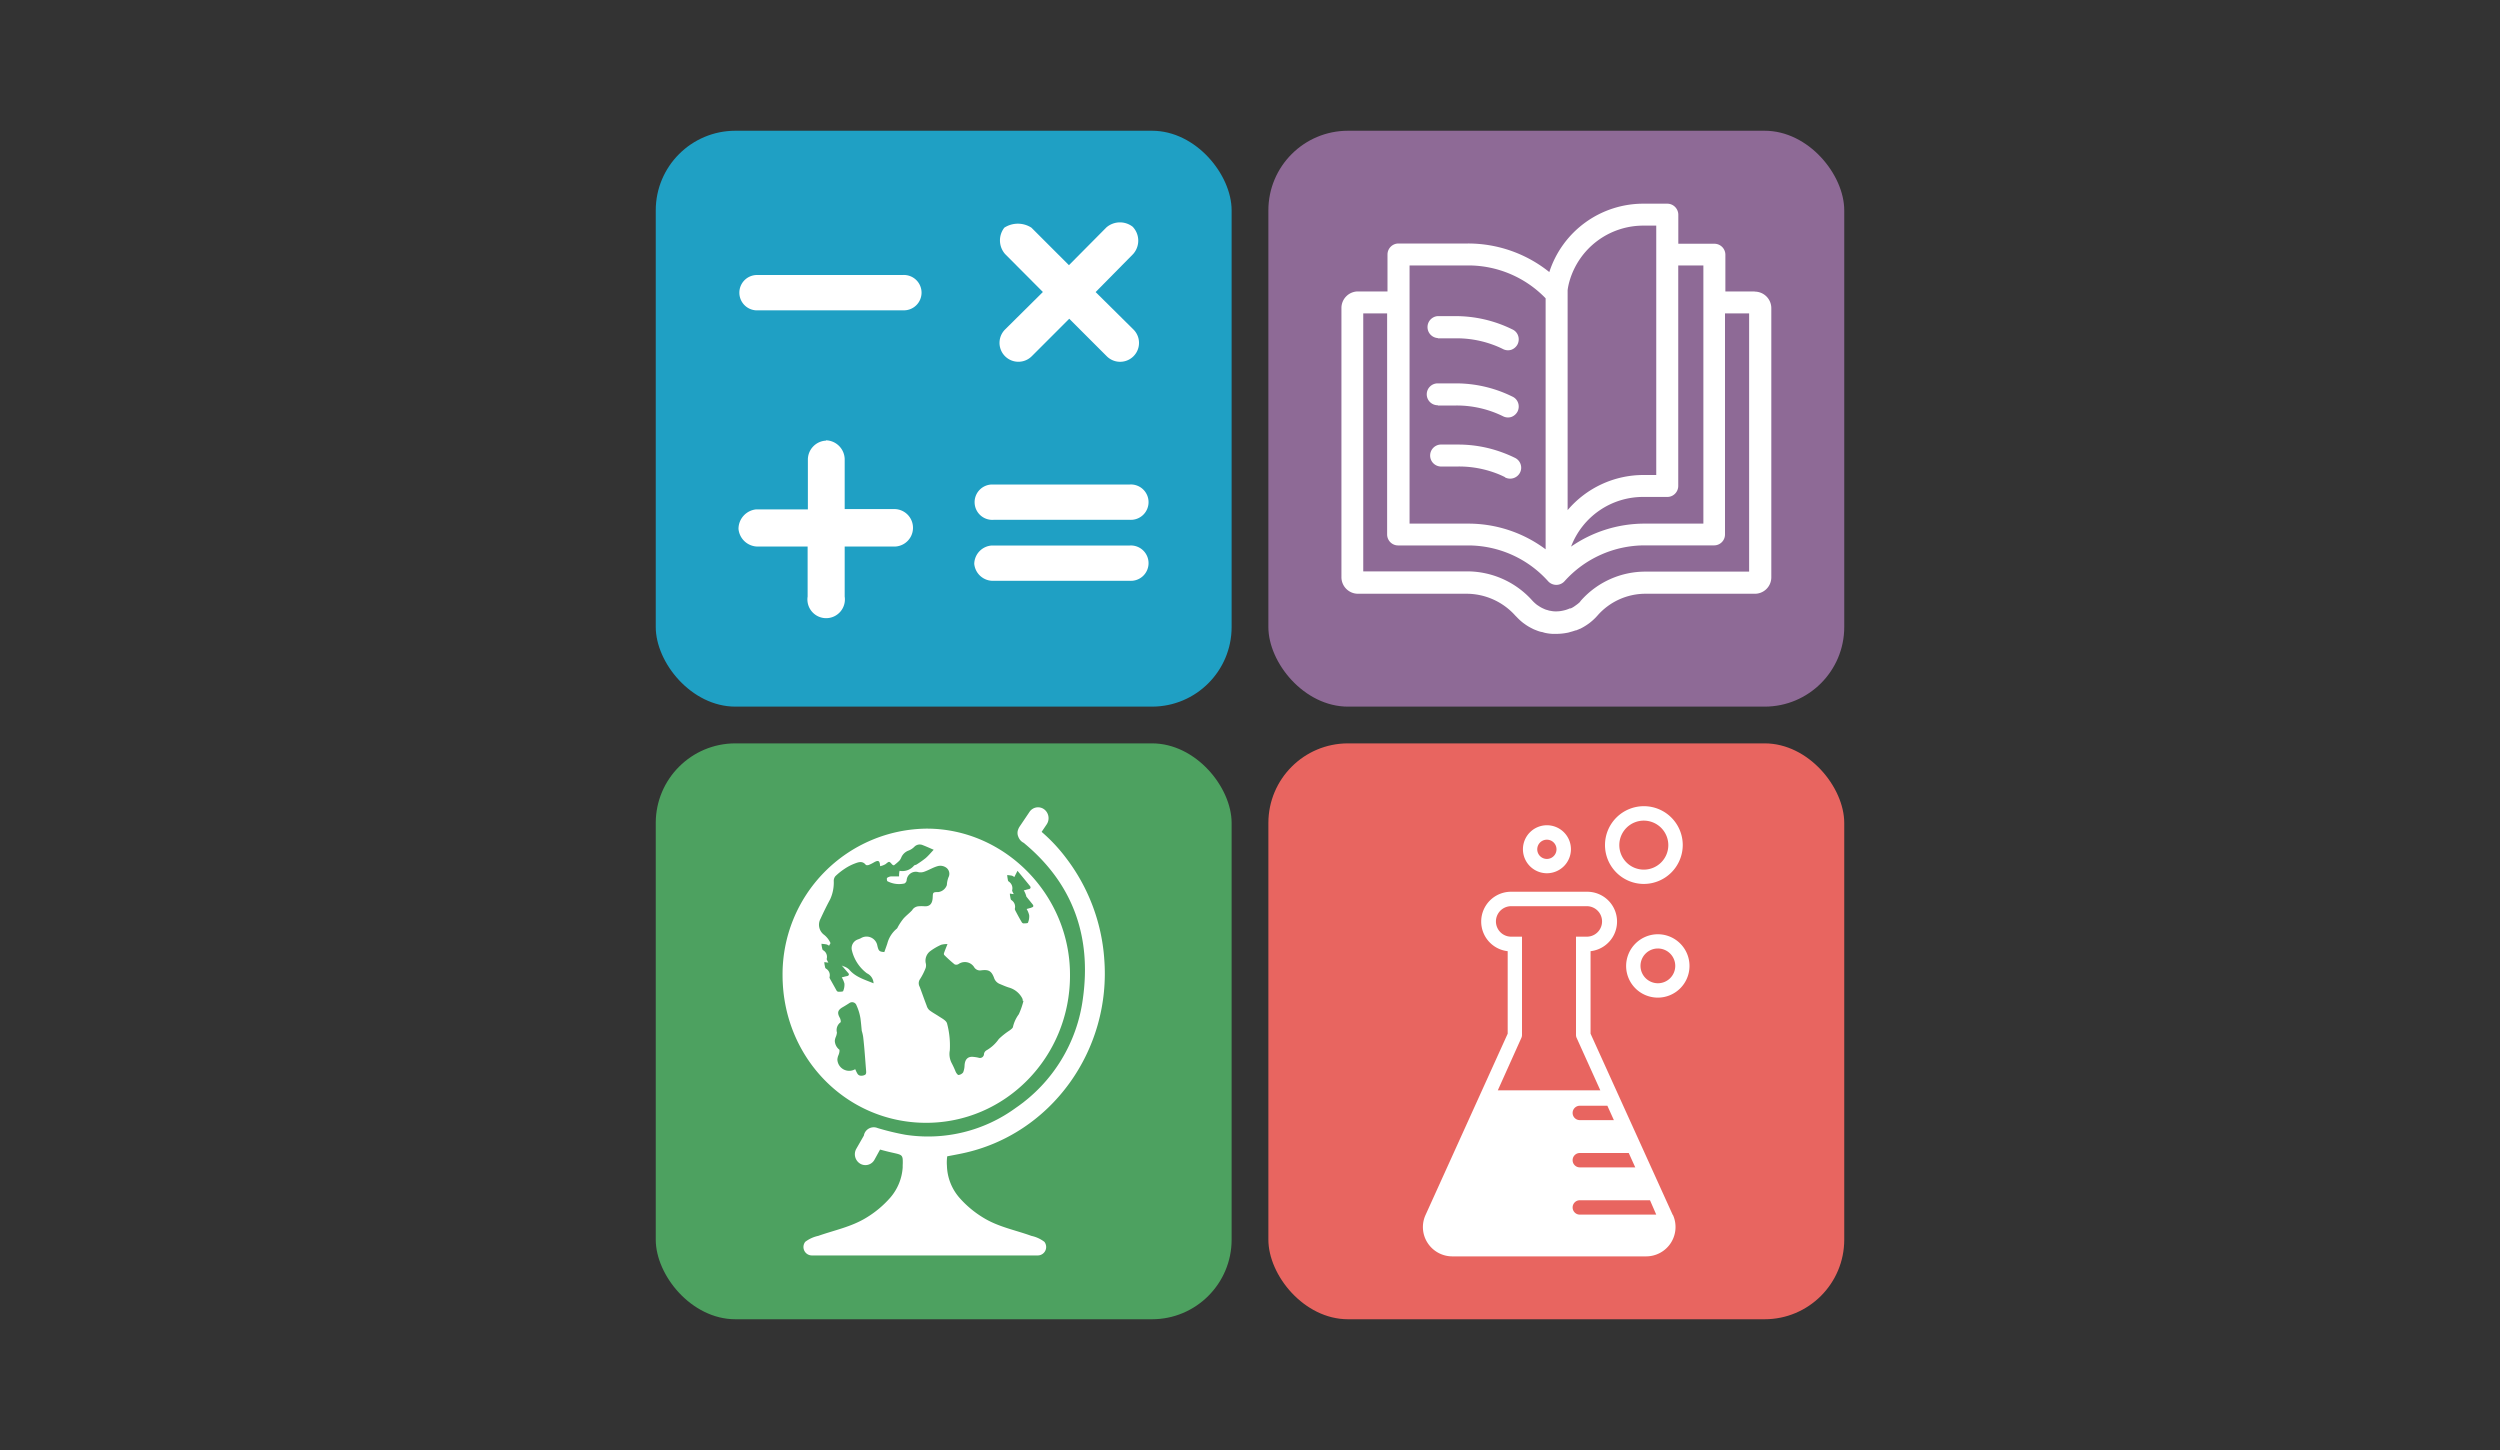 <?xml version="1.0" encoding="UTF-8"?>
<svg xmlns="http://www.w3.org/2000/svg" id="Layer_1" data-name="Layer 1" width="400" height="232" viewBox="0 0 400 232">
  <rect x="0" y="0" width="400" height="232" fill="#333333" stroke="none"/>
  <defs>
    <style>.cls-1{fill:#e86560;}.cls-2,.cls-3{fill:#fff;}.cls-2{fill-rule:evenodd;}.cls-4{fill:#4da160;}.cls-5{fill:#8e6a96;}.cls-6{fill:#1fa0c4;}</style>
  </defs>
  <g id="Science">
    <rect class="cls-1" x="202.94" y="118.94" width="92.14" height="92.14" rx="12.74"></rect>
    <path class="cls-2" d="M263,141.43a6.22,6.22,0,1,1,6.24-6.21,6.24,6.24,0,0,1-6.24,6.21Zm0-10.13a3.92,3.92,0,1,0,3.93,3.92A3.93,3.93,0,0,0,263,131.3Z"></path>
    <path class="cls-2" d="M265.27,149.48a5.07,5.07,0,1,1-5.09,5.07,5.09,5.09,0,0,1,5.09-5.07Zm0,7.84a2.78,2.78,0,1,0-2.79-2.78,2.79,2.79,0,0,0,2.79,2.78Z"></path>
    <path class="cls-2" d="M247.5,139.72a3.84,3.84,0,1,1,3.85-3.83,3.85,3.85,0,0,1-3.85,3.83Zm0-5.37a1.54,1.54,0,1,0,1.54,1.54,1.54,1.54,0,0,0-1.54-1.54Z"></path>
    <path class="cls-3" d="M267.64,194.39l-13.15-29v-13.2a4.77,4.77,0,0,0-.58-9.51h-12.1a4.77,4.77,0,0,0-.58,9.51v13.2l-13.14,29a4.65,4.65,0,0,0,.33,4.48,4.71,4.71,0,0,0,4,2.15h30.95a4.7,4.7,0,0,0,4.3-6.63Zm-6-7.61h-8.87a1.15,1.15,0,1,1,0-2.3h7.83Zm-3.42-7.56h-5.45a1.15,1.15,0,1,1,0-2.3h4.41Zm-14.81-13.14a1.12,1.12,0,0,0,.11-.47V149.87h-1.73a2.79,2.79,0,0,1-.58-.07,2.44,2.44,0,0,1,.58-4.81h12.1a2.44,2.44,0,0,1,.58,4.81,2.79,2.79,0,0,1-.58.07h-1.73v15.74a1.12,1.12,0,0,0,.11.47l3.78,8.37H239.65Zm9.36,28.26a1.15,1.15,0,1,1,0-2.3H264l1,2.3Z"></path>
  </g>
  <g id="Social_Studies">
    <rect class="cls-4" x="104.92" y="118.94" width="92.14" height="92.14" rx="12.74"></rect>
    <path class="cls-2" d="M148.27,132.58c12.55,0,23,10.68,22.93,23.5,0,13.09-10.4,23.67-23.2,23.57-12.58-.1-22.76-10.39-22.79-23.59a23.31,23.31,0,0,1,23.06-23.48Zm-10.08,39.47h0c.42-.08.41-.38.39-.7-.15-1.81-.26-3.62-.47-5.42a6.12,6.12,0,0,0-.23-1c-.06-.65-.12-1.3-.2-1.94a8,8,0,0,0-.64-2.13.74.74,0,0,0-1.12-.38c-.36.23-.72.46-1.09.67-.8.46-.91.9-.46,1.7.12.2.2.66.12.72a1.52,1.52,0,0,0-.58,1.63,2.32,2.32,0,0,1-.19.73,2,2,0,0,0-.15.61,1.89,1.89,0,0,0,.75,1.43,1.5,1.5,0,0,0,0,.2,2.11,2.11,0,0,1-.2.73,2.24,2.24,0,0,0-.14.61,1.89,1.89,0,0,0,2.85,1.56c.12.24.2.45.32.65.23.44.6.43,1,.36ZM146,145.53h0a1.37,1.37,0,0,1,1-.53,6.47,6.47,0,0,1,.88,0c1,.08,1.31-.56,1.35-1.38s0-.89.91-.89a1.68,1.68,0,0,0,1.36-1.13,3.92,3.92,0,0,1,.26-1.24,1.21,1.21,0,0,0-.4-1.56,1.61,1.61,0,0,0-1.29-.23c-.72.19-1.39.61-2.1.87a1.74,1.74,0,0,1-1,.11,1.47,1.47,0,0,0-1.91,1.34.69.69,0,0,1-.36.47A4,4,0,0,1,142,141c-.08,0-.15-.47-.06-.54a1.29,1.29,0,0,1,.68-.24c.4,0,.8,0,1.23,0,0-.3,0-.53.08-.89a2.41,2.41,0,0,0,2.31-.83c.11-.11.31-.1.43-.19a15.84,15.84,0,0,0,1.42-1c.45-.39.83-.85,1.3-1.35-.54-.23-1.17-.52-1.83-.77a1.2,1.2,0,0,0-1.25.28,2.65,2.65,0,0,1-.91.61,2,2,0,0,0-1.22,1.18,1.72,1.72,0,0,1-.31.48,9.85,9.85,0,0,1-.78.67c-.08.09-.25,0-.35-.1-.48-.54-.46-.53-1.05-.05a2.87,2.87,0,0,1-.87.33c-.05-.88-.27-1-.92-.65a6.19,6.19,0,0,1-.89.45c-.14.06-.41.05-.47,0-.55-.71-1.21-.44-1.82-.21a8.14,8.14,0,0,0-1.6.84,10.26,10.26,0,0,0-1.46,1.17,1.19,1.19,0,0,0-.26.74,6.44,6.44,0,0,1-.56,2.93c-.54,1-1.07,2.08-1.56,3.15a2,2,0,0,0,.6,2.58,3.48,3.48,0,0,1,1,1.31c-.08.15-.16.28-.23.42a1.41,1.41,0,0,0-.4-.21c-.26-.06-.54-.07-.81-.11,0,.28.07.56.13.83a.32.32,0,0,0,.12.2,1.22,1.22,0,0,1,.58,1.4c0,.09.07.22.12.32l.15.27-.65-.08c0,.28.08.56.13.84a.39.39,0,0,0,.12.19,1.22,1.22,0,0,1,.58,1.41c0,.08.07.21.13.32.33.59.67,1.19,1,1.79a.39.39,0,0,0,.27.19c.27,0,.72,0,.78-.1a2.59,2.59,0,0,0,.21-1.2,3.61,3.61,0,0,0-.43-1c.36-.09.6-.16.84-.2s.42-.24.21-.48l-1.06-1.23a2.09,2.09,0,0,0,.3.14,2.29,2.29,0,0,1,.9.52c1,1.2,2.46,1.6,3.9,2.2a1.83,1.83,0,0,0-1.06-1.6,6.46,6.46,0,0,1-2.4-3.64,1.48,1.48,0,0,1,.95-1.78,4,4,0,0,0,.48-.2,1.75,1.75,0,0,1,2.64,1.22c.2.84.32.94,1.11,1,.17-.47.33-.91.48-1.36a4.57,4.57,0,0,1,1.51-2.38c.11-.08.15-.24.22-.35a9.26,9.26,0,0,1,.85-1.26c.44-.5,1-.9,1.45-1.41Zm17.64,14.65h0a.88.88,0,0,0-.1-.49,3.46,3.46,0,0,0-2.1-1.68c-.5-.15-1-.38-1.49-.58a1.57,1.57,0,0,1-.91-1c-.43-1.12-.9-1.33-2.09-1.17a1.09,1.09,0,0,1-1.11-.55,1.76,1.76,0,0,0-2.46-.47.68.68,0,0,1-.64.06,21.4,21.4,0,0,1-1.66-1.5c-.08-.07-.07-.29,0-.41.13-.39.3-.78.52-1.34a3.67,3.67,0,0,0-1,.11,9,9,0,0,0-1.73,1,1.91,1.91,0,0,0-.76,1.9,1.48,1.48,0,0,1,0,.81,9.91,9.91,0,0,1-.9,1.78,1.16,1.16,0,0,0-.06,1.24c.38,1,.72,2,1.11,3a1.57,1.57,0,0,0,.42.72c.48.38,1,.65,1.53,1s1.19.67,1.32,1.15a13.75,13.75,0,0,1,.44,4.3,3.12,3.12,0,0,0,.28,2,14.68,14.68,0,0,1,.67,1.45c.1.2.32.5.45.49a1.12,1.12,0,0,0,.73-.41,3.2,3.2,0,0,0,.23-1.12c.05-.92.47-1.41,1.27-1.38a6,6,0,0,1,.95.14.65.65,0,0,0,.89-.62.85.85,0,0,1,.37-.54,6.08,6.08,0,0,0,2-1.83,11.59,11.59,0,0,1,1.76-1.39c.2-.16.5-.37.51-.57a5.45,5.45,0,0,1,.93-2,12.26,12.26,0,0,0,.75-2.16Zm1.38-15h0c.32,0,.4-.24.2-.48l-1-1.24v0a3.63,3.63,0,0,0-.41-1c.34-.08.57-.16.8-.2s.39-.24.19-.49c-.64-.8-1.3-1.59-2-2.44l-.51,1a1.69,1.69,0,0,0-.37-.22c-.25-.05-.51-.07-.76-.11,0,.28.06.56.11.84a.32.32,0,0,0,.12.2,1.28,1.28,0,0,1,.55,1.42c0,.08.06.22.11.32l.15.27c-.21,0-.41-.05-.62-.08,0,.28.07.56.12.84a.35.35,0,0,0,.12.2,1.26,1.26,0,0,1,.55,1.41c0,.09.06.22.11.32.32.61.64,1.21,1,1.81a.38.38,0,0,0,.25.19c.26,0,.68,0,.74-.1a2.58,2.58,0,0,0,.2-1.2,3.3,3.3,0,0,0-.41-1c.34-.09.57-.17.8-.21Z"></path>
    <path class="cls-2" d="M176.67,153.28a30.12,30.12,0,0,0-6.18-16.11,26.41,26.41,0,0,0-3.83-4.07l.81-1.2a1.78,1.78,0,0,0-.42-2.42,1.64,1.64,0,0,0-2.34.44l-1.59,2.36a1.93,1.93,0,0,0-.19.38,1.52,1.52,0,0,0,0,1.22,1.76,1.76,0,0,0,.61.82,1.42,1.42,0,0,0,.23.14,1.56,1.56,0,0,1,.2.16c7.65,6.4,10.68,14.75,9.3,24.72a25.14,25.14,0,0,1-10.76,17.55,23.78,23.78,0,0,1-17.66,4.29,40.22,40.22,0,0,1-4.43-1.07,1.61,1.61,0,0,0-2.14.95,2.27,2.27,0,0,0-.06.25L137,183.82a1.77,1.77,0,0,0,.63,2.37,1.65,1.65,0,0,0,2.29-.64l.89-1.62c.69.19,1.39.37,2.08.52,1.14.26,1.46.31,1.54,1a7.88,7.88,0,0,1,0,1v.34a8.21,8.21,0,0,1-2,4.85,16.28,16.28,0,0,1-3.8,3.18c-2.41,1.48-5.1,2-7.71,2.92a5.27,5.27,0,0,0-2.08.95,1.35,1.35,0,0,0,1,2.18H166.1a1.35,1.35,0,0,0,1-2.18,5.27,5.27,0,0,0-2.08-.95c-2.61-.95-5.3-1.43-7.71-2.92a16.28,16.28,0,0,1-3.8-3.18,8.13,8.13,0,0,1-2-5.1,6.91,6.91,0,0,1,0-1.1,3.34,3.34,0,0,1,.05-.43c.78-.15,1.6-.3,2.41-.47,14.24-3,23.91-16.55,22.7-31.24Z"></path>
  </g>
  <g id="RLA">
    <rect class="cls-5" x="202.94" y="20.92" width="92.14" height="92.14" rx="12.74"></rect>
    <path class="cls-2" d="M280.74,46.63h-4.68V40.71A1.76,1.76,0,0,0,274.3,39h-5.77V34.34A1.77,1.77,0,0,0,268,33.1a1.74,1.74,0,0,0-1.24-.51H263a15.8,15.8,0,0,0-15.11,10.94,20.75,20.75,0,0,0-13-4.57H223.73A1.76,1.76,0,0,0,222,40.71v5.92h-4.7a2.65,2.65,0,0,0-2.67,2.67v43A2.65,2.65,0,0,0,217.26,95h17.41a10.49,10.49,0,0,1,7.79,3.51l.25.25h0a8.84,8.84,0,0,0,1,.91l.42.3h0a7.77,7.77,0,0,0,1,.58l.17.09c.19.09.38.16.56.23a4.69,4.69,0,0,0,.75.24c.17,0,.39.11.65.16a7.55,7.55,0,0,0,1.15.15H249a9.14,9.14,0,0,0,1.73-.17,2.79,2.79,0,0,0,.51-.13h0a8.34,8.34,0,0,0,.85-.26l.09,0,.44-.18.12-.06h.05a9.7,9.7,0,0,0,1.08-.62l.36-.25a9,9,0,0,0,1.13-1l.07-.08.14-.15A10.21,10.21,0,0,1,263.27,95h17.41a2.63,2.63,0,0,0,2.73-2.67v-43a2.65,2.65,0,0,0-2.67-2.67Zm-8.2-4.16V83.78h-9.4a20.63,20.63,0,0,0-11.77,3.68A12.32,12.32,0,0,1,263,79.51h3.82A1.72,1.72,0,0,0,268,79a1.77,1.77,0,0,0,.52-1.25V42.47ZM263,36.1H265V76H263a15.91,15.91,0,0,0-12.18,5.62V46.42a9.67,9.67,0,0,1,.29-1.4A12.28,12.28,0,0,1,263,36.1Zm-37.47,6.37h9.4a17.2,17.2,0,0,1,12.37,5.26V87.89a20.65,20.65,0,0,0-12.37-4.11h-9.4V42.47Zm27.34,53.77a4.94,4.94,0,0,1-.71.59l-.21.15a3.46,3.46,0,0,1-.62.36h-.05l-.1,0-.29.12a4.51,4.51,0,0,1-.52.17l-.3.07a4.89,4.89,0,0,1-1,.12h-.3a4.06,4.06,0,0,1-.7-.09,1.37,1.37,0,0,1-.41-.1h0a3.19,3.19,0,0,1-.44-.13l-.29-.13-.15-.07a4.48,4.48,0,0,1-.6-.35l-.26-.17a6.64,6.64,0,0,1-.63-.56l-.13-.14a14,14,0,0,0-10.4-4.66H218.12V50.14h3.82V85.52a1.77,1.77,0,0,0,.52,1.24,1.74,1.74,0,0,0,1.24.51h11.16A17.2,17.2,0,0,1,247.7,93a1.77,1.77,0,0,0,2.62,0,17.25,17.25,0,0,1,12.82-5.74h11.15A1.74,1.74,0,0,0,276,85.54V50.14h3.86V91.46H263.33a13.77,13.77,0,0,0-10.41,4.67l-.1.11Z"></path>
    <path class="cls-2" d="M230.09,64.88H233a16.78,16.78,0,0,1,5.79,1,17,17,0,0,1,1.65.7,1.75,1.75,0,0,0,1.38.13,1.81,1.81,0,0,0,1-.89,1.79,1.79,0,0,0,.07-1.38,1.71,1.71,0,0,0-.94-1,20.36,20.36,0,0,0-9-2.1h-2.92a1.75,1.75,0,1,0,0,3.5Z"></path>
    <path class="cls-2" d="M230.09,54.13H233a16.78,16.78,0,0,1,5.79,1,14.83,14.83,0,0,1,1.65.7,1.75,1.75,0,0,0,1.38.13,1.81,1.81,0,0,0,1-.89,1.79,1.79,0,0,0,.07-1.38,1.71,1.71,0,0,0-.94-1,20.51,20.51,0,0,0-9-2.11h-2.92a1.76,1.76,0,0,0,0,3.51Z"></path>
    <path class="cls-2" d="M240.78,76.37a1.77,1.77,0,0,0,2.43-.77,1.72,1.72,0,0,0,.07-1.37,1.76,1.76,0,0,0-.94-1,20.68,20.68,0,0,0-2-.85,20.31,20.31,0,0,0-7-1.25h-2.89a1.76,1.76,0,0,0,0,3.51h2.92a16.78,16.78,0,0,1,5.79,1,14.14,14.14,0,0,1,1.65.71Z"></path>
  </g>
  <g id="Math">
    <rect class="cls-6" x="104.92" y="20.92" width="92.14" height="92.14" rx="12.74"></rect>
    <path class="cls-2" d="M160.74,36.37a3.31,3.31,0,0,0,.07,4.27l6.05,6.08-6.05,6A3,3,0,1,0,165.08,57l6-6,6,6a3,3,0,0,0,4.28-4.27l-6.06-6,6-6.08a3.22,3.22,0,0,0-.07-4.37,3.32,3.32,0,0,0-4.2.1l-6,6.05-6-6a4,4,0,0,0-4.34,0Z"></path>
    <path class="cls-2" d="M121.08,44a2.83,2.83,0,1,0,.28,5.65h23.09a2.83,2.83,0,1,0,0-5.65Z"></path>
    <path class="cls-2" d="M132.17,70.5a3.05,3.05,0,0,0-2.91,3v8H121a3.14,3.14,0,0,0-2.84,3.13,3.11,3.11,0,0,0,3.12,2.82h7.94v8a3,3,0,1,0,5.93,0v-8h7.93a3,3,0,1,0,0-6h-7.93v-8a3.08,3.08,0,0,0-3-3Z"></path>
    <path class="cls-2" d="M158.71,77.52h22.06a2.83,2.83,0,1,1,0,5.65H159a2.83,2.83,0,1,1-.28-5.65Z"></path>
    <path class="cls-2" d="M158.71,87.28h22.06a2.83,2.83,0,1,1,0,5.65H159a3,3,0,0,1-3.12-2.71,3,3,0,0,1,2.84-2.94Z"></path>
  </g>
</svg>
